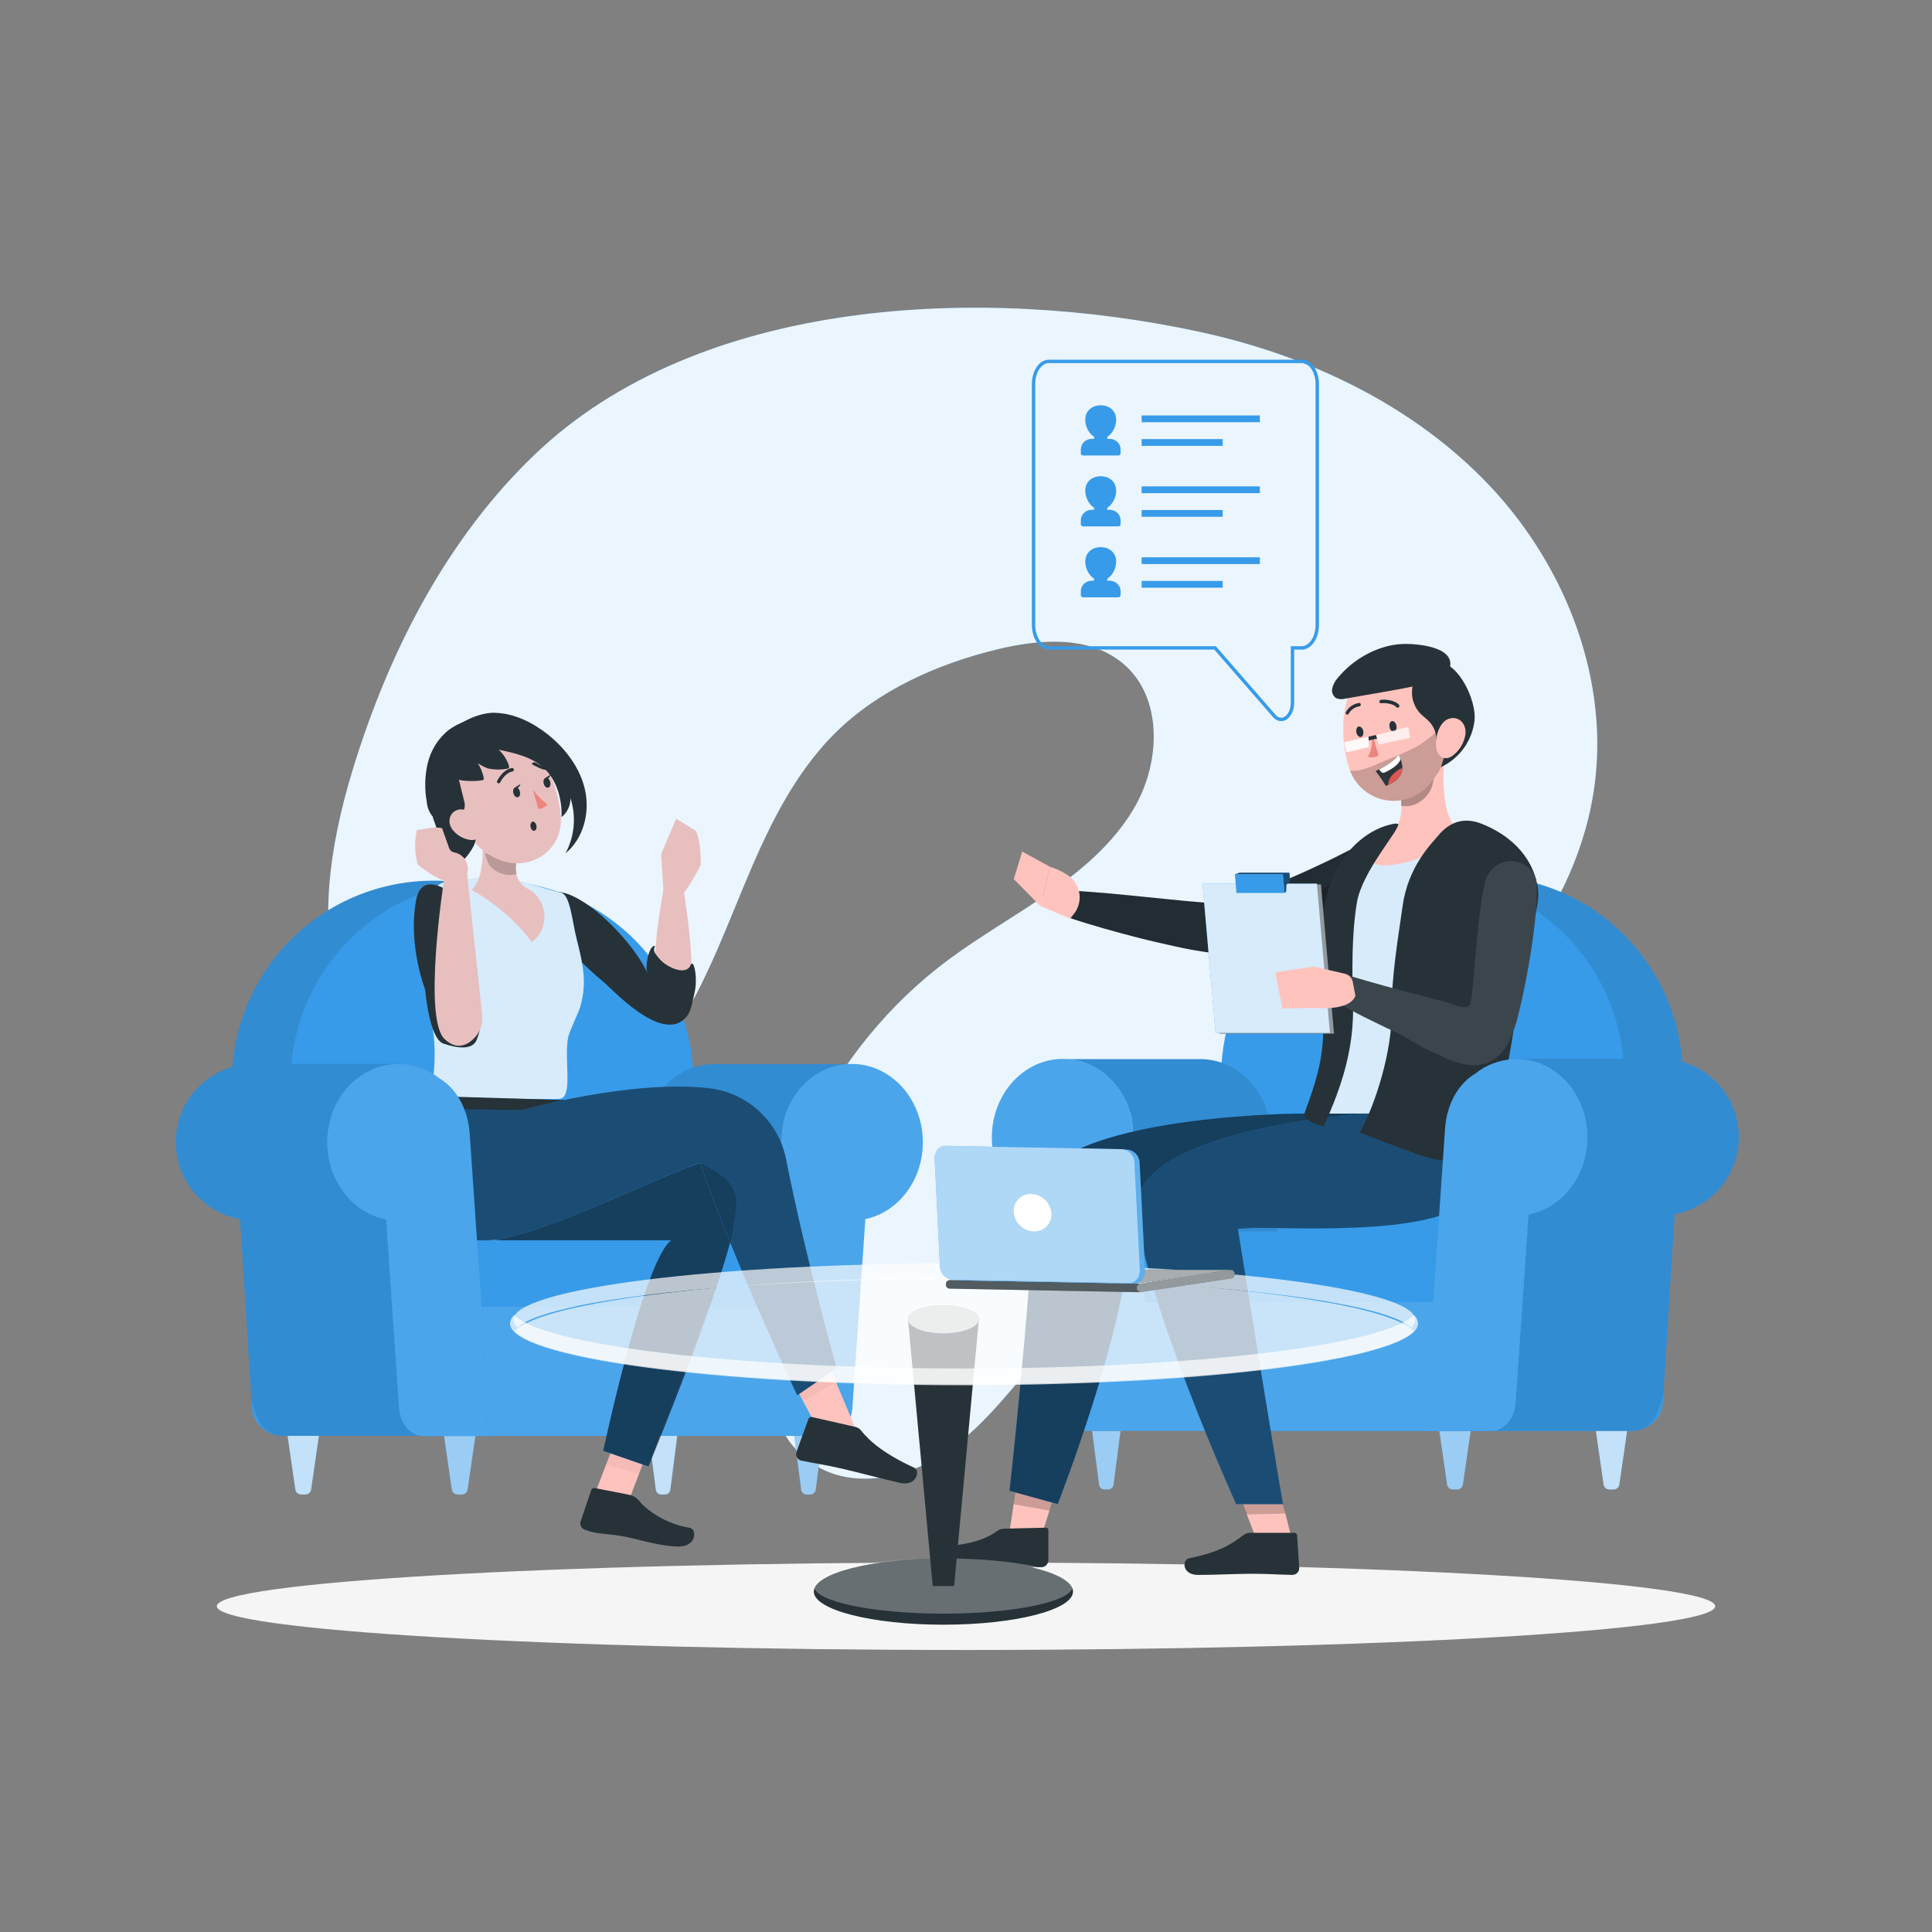 <svg width="572" height="572" viewBox="0 0 572 572" fill="none" xmlns="http://www.w3.org/2000/svg">
<rect x="0" y="0" width="572" height="572" fill="#808080" stroke="none"/>
<path d="M157.986 134.888C132.956 158.992 116.333 190.761 105.694 223.834C98.464 246.291 93.831 270.658 100.146 293.389C106.461 316.121 126.332 336.45 149.933 336.678C167.974 336.861 184.516 325.57 195.51 311.27C206.503 296.97 212.978 279.81 219.877 263.154C226.775 246.497 234.509 229.646 247.333 216.959C260.157 204.272 277.717 196.47 295.495 192.191C307.976 189.194 322.459 188.153 332.355 196.332C344.55 206.4 343.669 226.179 335.501 239.724C323.226 260.065 299.705 270.075 280.646 284.26C245.834 310.172 224.659 353.438 225.551 396.83C225.826 410.455 229.097 425.602 240.423 433.232C252.218 441.24 268.726 437.808 280.463 429.697C292.2 421.586 300.494 409.666 310.024 399.095C336.393 369.877 371.903 350.875 403.683 327.664C435.464 304.452 465.459 273.77 471.74 234.92C477.014 202.236 463.915 168.133 441.229 144.017C418.544 119.902 387.198 105.121 354.834 98.177C291.445 84.529 207.133 87.561 157.986 134.888Z" fill="#379BE9"/>
<path opacity="0.9" d="M157.986 134.888C132.956 158.992 116.333 190.761 105.694 223.834C98.464 246.291 93.831 270.658 100.146 293.389C106.461 316.121 126.332 336.45 149.933 336.678C167.974 336.861 184.516 325.57 195.51 311.27C206.503 296.97 212.978 279.81 219.877 263.154C226.775 246.497 234.509 229.646 247.333 216.959C260.157 204.272 277.717 196.47 295.495 192.191C307.976 189.194 322.459 188.153 332.355 196.332C344.55 206.4 343.669 226.179 335.501 239.724C323.226 260.065 299.705 270.075 280.646 284.26C245.834 310.172 224.659 353.438 225.551 396.83C225.826 410.455 229.097 425.602 240.423 433.232C252.218 441.24 268.726 437.808 280.463 429.697C292.2 421.586 300.494 409.666 310.024 399.095C336.393 369.877 371.903 350.875 403.683 327.664C435.464 304.452 465.459 273.77 471.74 234.92C477.014 202.236 463.915 168.133 441.229 144.017C418.544 119.902 387.198 105.121 354.834 98.177C291.445 84.529 207.133 87.561 157.986 134.888Z" fill="white"/>
<path d="M286 488.5C408.502 488.5 507.81 482.702 507.81 475.55C507.81 468.398 408.502 462.6 286 462.6C163.498 462.6 64.19 468.398 64.19 475.55C64.19 482.702 163.498 488.5 286 488.5Z" fill="#F5F5F5"/>
<path d="M492.32 415.17L498.132 322.666C498.643 314.53 497.482 306.377 494.72 298.707C491.958 291.038 487.654 284.016 482.074 278.074C476.493 272.132 469.754 267.397 462.273 264.16C454.792 260.923 446.727 259.253 438.575 259.254C423.333 259.256 408.67 265.091 397.593 275.561C386.516 286.032 379.866 300.344 379.007 315.562L372.944 423.601H483.34C485.628 423.6 487.83 422.728 489.498 421.161C491.166 419.595 492.175 417.453 492.32 415.17Z" fill="#379BE9"/>
<path opacity="0.1" d="M492.526 411.841L498.132 322.689C498.643 314.554 497.482 306.4 494.72 298.731C491.958 291.061 487.654 284.039 482.074 278.098C476.493 272.156 469.754 267.42 462.273 264.184C454.792 260.947 446.727 259.277 438.575 259.277C423.333 259.279 408.67 265.114 397.593 275.585C386.516 286.055 379.866 300.367 379.007 315.585L372.944 423.602H480.011C483.199 423.591 486.264 422.371 488.587 420.188C490.91 418.005 492.318 415.022 492.526 411.841Z" fill="black"/>
<path d="M474.405 423.601L480.743 322.666C481.253 314.531 480.09 306.378 477.328 298.709C474.565 291.04 470.261 284.019 464.681 278.078C459.101 272.136 452.363 267.401 444.882 264.163C437.402 260.926 429.338 259.255 421.187 259.254C405.944 259.253 391.279 265.087 380.201 275.558C369.124 286.029 362.475 300.343 361.618 315.562L355.521 423.601H474.405Z" fill="#379BE9"/>
<path d="M476.304 440.979H477.826C478.236 440.957 478.625 440.789 478.923 440.506C479.22 440.223 479.407 439.843 479.45 439.435L481.738 423.613H472.472L474.76 439.435C474.802 439.83 474.978 440.199 475.259 440.48C475.54 440.761 475.909 440.937 476.304 440.979Z" fill="#379BE9"/>
<path opacity="0.7" d="M476.304 440.979H477.826C478.236 440.957 478.625 440.789 478.923 440.506C479.22 440.223 479.407 439.843 479.45 439.435L481.738 423.613H472.472L474.76 439.435C474.802 439.83 474.978 440.199 475.259 440.48C475.54 440.761 475.909 440.937 476.304 440.979Z" fill="white"/>
<path d="M326.841 440.979H328.214C328.603 440.939 328.965 440.762 329.236 440.479C329.506 440.196 329.667 439.826 329.689 439.435L331.76 423.613H323.34L325.388 439.435C325.41 439.822 325.567 440.189 325.833 440.472C326.099 440.754 326.456 440.934 326.841 440.979Z" fill="#379BE9"/>
<path opacity="0.5" d="M326.841 440.979H328.214C328.603 440.939 328.965 440.762 329.236 440.479C329.506 440.196 329.667 439.826 329.689 439.435L331.76 423.613H323.34L325.388 439.435C325.41 439.822 325.567 440.189 325.833 440.472C326.099 440.754 326.456 440.934 326.841 440.979Z" fill="white"/>
<path d="M369.867 440.979H371.251C371.64 440.939 372.003 440.762 372.273 440.479C372.543 440.196 372.704 439.826 372.727 439.435L374.763 423.613H366.354L368.368 439.435C368.391 439.829 368.555 440.202 368.83 440.485C369.105 440.769 369.473 440.944 369.867 440.979Z" fill="#379BE9"/>
<path opacity="0.7" d="M369.867 440.979H371.251C371.64 440.939 372.003 440.762 372.273 440.479C372.543 440.196 372.704 439.826 372.727 439.435L374.763 423.613H366.354L368.368 439.435C368.391 439.829 368.555 440.202 368.83 440.485C369.105 440.769 369.473 440.944 369.867 440.979Z" fill="white"/>
<path d="M429.972 440.979H431.494C431.905 440.955 432.294 440.787 432.593 440.505C432.892 440.222 433.082 439.843 433.13 439.435L435.418 423.613H426.14L428.428 439.435C428.468 439.831 428.644 440.201 428.925 440.482C429.207 440.763 429.576 440.939 429.972 440.979Z" fill="#379BE9"/>
<path opacity="0.5" d="M429.972 440.979H431.494C431.905 440.955 432.294 440.787 432.593 440.505C432.892 440.222 433.082 439.843 433.13 439.435L435.418 423.613H426.14L428.428 439.435C428.468 439.831 428.644 440.201 428.925 440.482C429.207 440.763 429.576 440.939 429.972 440.979Z" fill="white"/>
<path d="M379.602 385.528H338.921L336.233 346.312L335.65 337.892L335.387 334.014C335.313 332.996 335.179 331.984 334.986 330.982C334.986 330.765 334.895 330.524 334.849 330.307C334.824 330.143 334.782 329.982 334.723 329.827C333.627 325.829 331.491 322.194 328.534 319.29C325.122 315.919 320.61 313.889 315.824 313.57H354.091C354.503 313.57 354.926 313.57 355.349 313.57C360.537 313.593 365.51 315.646 369.203 319.29C372.164 322.193 374.303 325.829 375.404 329.827C375.463 329.982 375.505 330.143 375.529 330.307C375.798 331.528 375.978 332.767 376.067 334.014L376.33 337.892L379.602 385.528Z" fill="#379BE9"/>
<path opacity="0.1" d="M379.602 385.528H338.921L336.233 346.312L335.65 337.892L335.387 334.014C335.313 332.996 335.179 331.984 334.986 330.982C334.986 330.765 334.895 330.524 334.849 330.307C334.824 330.143 334.782 329.982 334.723 329.827C333.627 325.829 331.491 322.194 328.534 319.29C325.122 315.919 320.61 313.889 315.824 313.57H354.091C354.503 313.57 354.926 313.57 355.349 313.57C360.537 313.593 365.51 315.646 369.203 319.29C372.164 322.193 374.303 325.829 375.404 329.827C375.463 329.982 375.505 330.143 375.529 330.307C375.798 331.528 375.978 332.767 376.067 334.014L376.33 337.892L379.602 385.528Z" fill="black"/>
<g opacity="0.1">
<path opacity="0.1" d="M411.84 364.594H428.176C432.157 364.594 435.372 367.111 435.372 370.211V379.866C435.372 382.978 432.157 385.483 428.176 385.483H411.84V364.594Z" fill="black"/>
</g>
<path d="M345.133 385.482H417.091C420.515 385.482 423.292 382.706 423.292 379.282V370.782C423.292 367.358 420.515 364.582 417.091 364.582H345.133C341.709 364.582 338.933 367.358 338.933 370.782V379.282C338.933 382.706 341.709 385.482 345.133 385.482Z" fill="#379BE9"/>
<path d="M514.8 336.646C514.81 342.116 512.885 347.413 509.365 351.6C505.846 355.787 500.959 358.595 495.569 359.526L491.394 415.273C491.028 420.009 487.584 423.636 483.466 423.636H438.598C442.717 423.636 446.149 420.009 446.515 415.273L448.803 385.529L450.736 359.492C454.262 358.886 457.599 357.469 460.484 355.353C463.369 353.236 465.722 350.478 467.358 347.297C467.583 346.892 467.786 346.476 467.965 346.05C469.287 343.091 469.965 339.886 469.955 336.646C469.953 335.059 469.792 333.476 469.475 331.921C469.349 331.304 469.189 330.686 469.017 330.08C468.202 327.355 466.9 324.8 465.173 322.541C463.008 319.721 460.225 317.436 457.037 315.861C453.85 314.286 450.344 313.464 446.789 313.457H491.657C495.253 313.444 498.801 314.283 502.01 315.905C505.147 317.467 507.886 319.725 510.018 322.506C513.132 326.561 514.813 331.534 514.8 336.646Z" fill="#379BE9"/>
<path opacity="0.1" d="M514.8 336.646C514.81 342.116 512.885 347.413 509.365 351.6C505.846 355.787 500.959 358.595 495.569 359.526L491.394 415.273C491.028 420.009 487.584 423.636 483.466 423.636H438.598C442.717 423.636 446.149 420.009 446.515 415.273L448.803 385.529L450.736 359.492C454.262 358.886 457.599 357.469 460.484 355.353C463.369 353.236 465.722 350.478 467.358 347.297C467.583 346.892 467.786 346.476 467.965 346.05C469.287 343.091 469.965 339.886 469.955 336.646C469.953 335.059 469.792 333.476 469.475 331.921C469.349 331.304 469.189 330.686 469.017 330.08C468.202 327.355 466.9 324.8 465.173 322.541C463.008 319.721 460.225 317.436 457.037 315.861C453.85 314.286 450.344 313.464 446.789 313.457H491.657C495.253 313.444 498.801 314.283 502.01 315.905C505.147 317.467 507.886 319.725 510.018 322.506C513.132 326.561 514.813 331.534 514.8 336.646Z" fill="black"/>
<path d="M469.967 336.656C469.967 348.096 462.428 357.626 452.532 359.536L448.711 415.272C448.379 420.008 445.279 423.646 441.527 423.646H321.704C317.975 423.646 314.84 420.008 314.52 415.272L310.688 359.434C300.986 357.397 293.653 347.994 293.653 336.691C293.63 331.945 294.977 327.294 297.532 323.295C299.464 320.245 302.126 317.725 305.276 315.962C308.144 314.349 311.379 313.502 314.669 313.502C319.858 313.533 324.832 315.584 328.534 319.222C331.491 322.122 333.626 325.753 334.723 329.747C334.782 329.91 334.824 330.078 334.849 330.25C335.119 331.467 335.299 332.702 335.386 333.945L335.661 337.823L338.921 385.528H424.31L427.845 334.048C428.348 326.772 431.894 320.709 436.813 317.838C439.922 315.35 443.72 313.877 447.693 313.616C448.111 313.574 448.531 313.555 448.951 313.559C452.146 313.541 455.293 314.328 458.103 315.847C458.191 315.886 458.275 315.932 458.355 315.984C461.256 317.595 463.746 319.854 465.631 322.585C468.47 326.727 469.983 331.635 469.967 336.656Z" fill="#379BE9"/>
<path opacity="0.1" d="M422.33 423.613H321.658C317.929 423.613 314.794 419.975 314.474 415.239L310.642 359.4C300.941 357.364 293.608 347.96 293.608 336.658C293.585 331.912 294.931 327.261 297.486 323.261C299.418 320.212 302.08 317.692 305.231 315.928C308.098 314.316 311.333 313.469 314.623 313.469C319.813 313.499 324.786 315.551 328.488 319.189C331.445 322.088 333.581 325.72 334.677 329.714C334.737 329.876 334.779 330.045 334.803 330.217C335.074 331.434 335.253 332.669 335.341 333.912L335.615 337.79L338.921 385.529H424.31L422.33 423.613Z" fill="white"/>
<path d="M409.277 265.088C407.287 266.232 405.468 267.181 403.557 268.154C401.647 269.126 399.771 270.019 397.837 270.911C393.994 272.661 390.104 274.343 386.1 275.796C382.064 277.297 377.956 278.595 373.791 279.685C369.458 280.85 365.033 281.642 360.566 282.053L359.616 282.145H359.17C355.132 281.676 351.551 281.001 347.959 280.2C344.367 279.399 340.809 278.61 337.285 277.706C333.762 276.803 330.261 275.876 326.761 274.869C323.26 273.862 319.794 272.821 316.327 271.643L317.918 263.704C325.113 264.161 332.298 264.848 339.413 265.591L350.041 266.655C353.542 266.998 357.122 267.296 360.257 267.41H358.873C362.463 266.771 366.003 265.876 369.466 264.733C373.047 263.589 376.628 262.285 380.208 260.752C383.789 259.219 387.335 257.641 390.859 255.959C392.667 255.135 394.417 254.266 396.133 253.408C397.849 252.55 399.679 251.635 401.247 250.822L409.277 265.088Z" fill="#263238"/>
<path opacity="0.1" d="M409.277 265.088C407.287 266.232 405.468 267.181 403.557 268.154C401.647 269.126 399.771 270.019 397.837 270.911C393.994 272.661 390.104 274.343 386.1 275.796C382.064 277.297 377.956 278.595 373.791 279.685C369.458 280.85 365.033 281.642 360.566 282.053L359.616 282.145H359.17C355.132 281.676 351.551 281.001 347.959 280.2C344.367 279.399 340.809 278.61 337.285 277.706C333.762 276.803 330.261 275.876 326.761 274.869C323.26 273.862 319.794 272.821 316.327 271.643L317.918 263.704C325.113 264.161 332.298 264.848 339.413 265.591L350.041 266.655C353.542 266.998 357.122 267.296 360.257 267.41H358.873C362.463 266.771 366.003 265.876 369.466 264.733C373.047 263.589 376.628 262.285 380.208 260.752C383.789 259.219 387.335 257.641 390.859 255.959C392.667 255.135 394.417 254.266 396.133 253.408C397.849 252.55 399.679 251.635 401.247 250.822L409.277 265.088Z" fill="black"/>
<path d="M316.465 259.346C314.773 258.159 312.905 257.248 310.928 256.646L307.965 268.212L316.842 271.942L317.849 270.706C318.532 269.881 319.039 268.925 319.34 267.898C319.641 266.87 319.729 265.792 319.6 264.729C319.47 263.666 319.126 262.64 318.587 261.715C318.048 260.789 317.326 259.983 316.465 259.346Z" fill="#FFC3BD"/>
<path d="M307.965 268.212L310.928 256.646L302.645 252.127L300.151 260.272L307.965 268.212Z" fill="#FFC3BD"/>
<path opacity="0.2" d="M381.421 276.848H381.741H381.879C386.249 276.379 399.096 274.217 408.385 265.054C407.001 262.377 405.102 260.306 402.779 259.837C396.373 258.624 388.525 263.212 381.421 276.848Z" fill="black"/>
<path d="M388.96 336.645C399.919 307.05 392.712 279.834 394.085 264.767C394.422 261.053 395.96 257.55 398.466 254.789C400.972 252.027 404.309 250.156 407.973 249.461C415.455 248.019 424.71 246.395 433.53 245.205C435.995 244.865 438.504 245.062 440.886 245.782C443.267 246.503 445.464 247.73 447.327 249.38C449.19 251.029 450.673 253.062 451.676 255.339C452.68 257.616 453.178 260.083 453.138 262.571C452.372 307.187 438.072 336.645 438.072 336.645L414.963 336.542L388.96 336.645Z" fill="#379BE9"/>
<path opacity="0.8" d="M388.96 336.645C399.919 307.05 392.712 279.834 394.085 264.767C394.422 261.053 395.96 257.55 398.466 254.789C400.972 252.027 404.309 250.156 407.973 249.461C415.455 248.019 424.71 246.395 433.53 245.205C435.995 244.865 438.504 245.062 440.886 245.782C443.267 246.503 445.464 247.73 447.327 249.38C449.19 251.029 450.673 253.062 451.676 255.339C452.68 257.616 453.178 260.083 453.138 262.571C452.372 307.187 438.072 336.645 438.072 336.645L414.963 336.542L388.96 336.645Z" fill="white"/>
<path d="M301.284 437.627L298.355 456.88H307.656L313.765 437.627H301.284Z" fill="#FFC3BD"/>
<path d="M297.165 452.591L309.601 452.294C309.698 452.282 309.796 452.292 309.89 452.321C309.983 452.35 310.069 452.399 310.143 452.464C310.216 452.528 310.275 452.608 310.315 452.697C310.356 452.786 310.378 452.882 310.379 452.98V462.132C310.323 462.639 310.084 463.108 309.707 463.451C309.33 463.795 308.841 463.989 308.331 463.997C304.007 463.997 301.947 463.837 296.479 463.997C290.657 463.978 284.842 463.596 279.067 462.853C274.64 462.098 275.841 457.945 277.843 457.876C286.881 457.545 291.937 455.657 295.186 453.3C295.752 452.857 296.447 452.608 297.165 452.591Z" fill="#263238"/>
<path opacity="0.2" d="M300.105 445.349L301.284 437.627H313.765L310.768 447.259L300.105 445.349Z" fill="black"/>
<path d="M383.24 329.714C383.24 329.714 307.564 330.469 306.386 354.436C304.716 388.893 298.893 441.38 298.893 441.38L313.159 445.304C313.159 445.304 333.522 393.217 334.311 366.299C355.601 362.066 410.318 366.299 416.748 352.319C419.89 345.204 420.738 337.287 419.173 329.668L383.24 329.714Z" fill="#379BE9"/>
<path opacity="0.6" d="M383.24 329.714C383.24 329.714 307.564 330.469 306.386 354.436C304.716 388.893 298.893 441.38 298.893 441.38L313.159 445.304C313.159 445.304 333.522 393.217 334.311 366.299C355.601 362.066 410.318 366.299 416.748 352.319C419.89 345.204 420.738 337.287 419.173 329.668L383.24 329.714Z" fill="black"/>
<path d="M367.865 445.075L372.91 458.14H383.114L379.602 444.4L367.865 445.075Z" fill="#FFC3BD"/>
<path opacity="0.2" d="M380.552 448.107L378.572 438.051L365.68 439.652L368.986 448.393L380.552 448.107Z" fill="black"/>
<path d="M370.141 453.815H383.171C383.382 453.799 383.59 453.867 383.751 454.004C383.912 454.141 384.012 454.336 384.029 454.547L384.659 464.305C384.647 464.833 384.428 465.335 384.049 465.703C383.67 466.072 383.162 466.276 382.634 466.273C378.058 466.193 375.93 465.941 370.198 465.941C366.686 465.941 359.571 466.284 354.709 466.284C349.847 466.284 349.984 461.708 352.032 461.354C361.298 459.5 364.879 456.949 368.139 454.49C368.719 454.06 369.42 453.824 370.141 453.815Z" fill="#263238"/>
<path d="M403.592 329.715C403.592 329.715 334.952 334.371 336.645 358.315C338.487 384.535 365.977 445.339 365.977 445.339H379.808C379.808 445.339 370.656 390.175 366.446 363.451C385.803 363.451 430.659 366.368 437.111 352.354C440.24 345.235 441.08 337.32 439.513 329.703L403.592 329.715Z" fill="#379BE9"/>
<path opacity="0.5" d="M403.592 329.715C403.592 329.715 334.952 334.371 336.645 358.315C338.487 384.535 365.977 445.339 365.977 445.339H379.808C379.808 445.339 370.656 390.175 366.446 363.451C385.803 363.451 430.659 366.368 437.111 352.354C440.24 345.235 441.08 337.32 439.513 329.703L403.592 329.715Z" fill="black"/>
<path d="M413.991 232.713C415.569 238.822 416.061 246.441 407.527 249.587C405.159 253.362 404.004 257.343 413.121 255.924C420.379 254.986 426.984 251.251 431.528 245.514C426.071 240.732 427.067 226.066 428.451 217.795L413.991 232.713Z" fill="#FFC3BD"/>
<path d="M412.984 243.832C405.148 245.171 398.707 251.234 395.252 258.384C391.797 265.534 390.962 273.679 391.031 281.63C391.099 289.581 392.003 297.497 391.786 305.436C391.546 314.588 389.338 321.075 386.18 329.701C386.18 331.748 389.28 332.904 391.9 333.442C397.368 321.51 400.961 310.093 400.583 296.982C400.297 287.464 400.171 276.619 401.727 267.238C403.283 257.857 414.506 245.605 413.968 243.912L412.984 243.832Z" fill="#263238"/>
<path opacity="0.3" d="M420.649 237.197C419.827 237.807 418.891 238.245 417.897 238.485C416.902 238.725 415.869 238.761 414.86 238.593C414.879 237.107 414.772 235.622 414.54 234.154L424.012 226.375C424.219 227.386 424.353 228.411 424.413 229.441C424.515 230.95 424.221 232.459 423.561 233.819C422.901 235.18 421.897 236.344 420.649 237.197Z" fill="black"/>
<path d="M406.486 196.586C396.476 202.249 396.373 218.254 399.462 227.474C400.241 229.894 401.67 232.053 403.594 233.715C405.517 235.377 407.86 236.478 410.367 236.898C412.873 237.319 415.448 237.042 417.808 236.098C420.168 235.154 422.223 233.58 423.749 231.547C428.645 225.358 427.936 219.112 427.696 208.358C427.456 197.605 416.508 190.935 406.486 196.586Z" fill="#FFC3BD"/>
<path opacity="0.2" d="M409.712 225.369C406.486 226.754 402.951 228.55 399.691 228.161C400.568 230.479 402.051 232.52 403.986 234.07C405.92 235.62 408.235 236.622 410.689 236.973C413.143 237.324 415.646 237.009 417.937 236.063C420.228 235.117 422.223 233.573 423.715 231.593C427.753 226.513 429 223.081 427.856 213.838C421.587 221.182 416.61 222.395 409.712 225.369Z" fill="black"/>
<path d="M419.39 200.201C418.351 201.89 417.889 203.871 418.072 205.845C418.256 207.819 419.076 209.681 420.409 211.149C421.312 212.099 422.422 212.831 423.291 213.803C424.647 215.329 425.354 217.324 425.259 219.363C425.463 218.051 426.116 216.851 427.108 215.968C428.099 215.085 429.367 214.575 430.693 214.524C429.336 218.726 427.978 222.921 426.621 227.108C429.308 225.854 431.63 223.936 433.368 221.533C435.106 219.131 436.201 216.324 436.55 213.38C437.42 205.257 427.398 187.857 419.39 200.201Z" fill="#263238"/>
<path d="M396.03 200.761C395.264 201.612 394.718 202.637 394.44 203.747C394.306 204.297 394.344 204.875 394.548 205.402C394.753 205.93 395.114 206.383 395.584 206.699C396.45 207.048 397.409 207.096 398.307 206.836L407.459 205.246C412.698 204.331 417.938 203.427 423.108 202.18C425.396 201.631 428.039 200.75 428.954 198.553C431.917 191.403 419.265 190.477 415.032 190.671C407.825 191.049 400.537 195.19 396.03 200.761Z" fill="#263238"/>
<path d="M429.32 212.694C426.323 213.369 425.042 217.682 425.122 220.45C425.122 223.596 427.41 225.644 430.064 223.745C432.035 222.28 433.376 220.121 433.816 217.704C434.354 214.742 432.329 212.019 429.32 212.694Z" fill="#FFC3BD"/>
<path d="M408.145 223.619C407.691 223.922 407.175 224.121 406.636 224.202C406.096 224.283 405.545 224.244 405.022 224.088C406.166 221.503 406.028 222.086 406.383 217.693L408.145 223.619Z" fill="#ED847E"/>
<path d="M413.419 209.353C412.561 208.392 410.216 208.026 408.946 208.209C408.817 208.226 408.687 208.192 408.583 208.116C408.478 208.039 408.408 207.925 408.385 207.797C408.368 207.66 408.403 207.521 408.484 207.409C408.564 207.297 408.684 207.219 408.82 207.191C410.421 206.951 413.087 207.431 414.174 208.632C414.268 208.729 414.321 208.858 414.321 208.993C414.321 209.127 414.268 209.257 414.174 209.353C414.11 209.419 414.032 209.47 413.945 209.502C413.852 209.53 413.753 209.532 413.66 209.505C413.567 209.479 413.483 209.426 413.419 209.353Z" fill="#263238"/>
<path d="M398.615 211.492C398.508 211.418 398.433 211.305 398.408 211.177C398.382 211.049 398.407 210.916 398.478 210.806C398.879 210.084 399.442 209.465 400.123 208.999C400.804 208.532 401.584 208.23 402.402 208.117C402.465 208.116 402.527 208.127 402.585 208.15C402.643 208.173 402.696 208.207 402.741 208.251C402.786 208.294 402.821 208.347 402.846 208.404C402.87 208.462 402.882 208.524 402.882 208.586C402.889 208.725 402.841 208.861 402.749 208.966C402.658 209.07 402.529 209.135 402.391 209.147C401.746 209.25 401.132 209.498 400.597 209.873C400.062 210.247 399.619 210.738 399.302 211.309C399.26 211.384 399.201 211.447 399.129 211.493C399.057 211.539 398.975 211.566 398.89 211.572C398.792 211.58 398.694 211.552 398.615 211.492Z" fill="#263238"/>
<path d="M407.264 228.275C408.364 229.675 409.377 231.143 410.296 232.668L411.005 232.37C414.231 230.975 415.146 229.03 415.192 227.303C415.153 225.928 414.729 224.592 413.968 223.447C412.824 225.426 409.93 227.005 408.351 227.772C407.676 228.103 407.264 228.275 407.264 228.275Z" fill="#2E353A"/>
<path d="M408.328 227.772L408.797 228.412C408.926 228.584 409.108 228.708 409.316 228.764C409.523 228.82 409.743 228.805 409.941 228.721C412.32 227.577 413.899 226.433 414.517 225.14C414.573 225.018 414.603 224.886 414.603 224.751C414.603 224.617 414.573 224.484 414.517 224.362C414.364 224.045 414.188 223.739 413.991 223.447C412.79 225.426 409.907 227.005 408.328 227.772Z" fill="white"/>
<path d="M410.982 232.371C414.208 230.975 415.123 229.03 415.169 227.303C413.944 227.868 412.855 228.691 411.977 229.717C411.373 230.474 411.025 231.403 410.982 232.371Z" fill="#DE5753"/>
<path d="M402.288 215.072C401.727 215.175 401.418 215.976 401.578 216.834C401.738 217.692 402.345 218.31 402.905 218.195C403.466 218.081 403.775 217.303 403.615 216.445C403.454 215.587 402.848 215.072 402.288 215.072Z" fill="#263238"/>
<path d="M412.103 213.494C411.543 213.597 411.234 214.386 411.394 215.256C411.554 216.125 412.16 216.731 412.721 216.617C413.281 216.503 413.59 215.713 413.43 214.855C413.27 213.997 412.664 213.391 412.103 213.494Z" fill="#263238"/>
<path opacity="0.9" d="M397.963 219.718L405.182 218.094L405.308 221.16L398.592 222.761L397.963 219.718Z" fill="white"/>
<g opacity="0.8">
<path opacity="0.9" d="M407.378 217.613L408.236 220.427L417.503 218.436L416.954 215.188L407.378 217.613Z" fill="white"/>
</g>
<path d="M405.228 219.226L405.182 218.094L407.378 217.613L407.699 218.677L405.228 219.226Z" fill="#263238"/>
<path d="M402.596 335.331C402.596 335.331 415.627 340.376 418.612 341.36C422.045 342.703 425.657 343.532 429.332 343.819C431.195 343.944 433.063 343.672 434.813 343.019C436.563 342.366 438.153 341.348 439.479 340.033C442.591 336.715 443.563 331.681 444.375 326.957C446.755 313.084 449.142 299.211 451.537 285.338C452.681 278.474 455.689 268.178 455.438 264.3C454.969 257.093 450.381 248.581 438.701 243.902C434.125 242.083 429.675 242.758 425.854 247.334C423.566 250.057 416.908 256.624 415.272 268.189C413.968 277.456 411.931 289.456 412.057 298.872C412.206 311.25 407.264 326.854 402.596 335.331Z" fill="#263238"/>
<path d="M454.797 260.489C456.124 272.547 449.455 302.943 448.173 304.774C442.705 322.403 427.684 312.896 425.511 312.084C421.724 310.688 417.869 307.954 414.265 306.135C407.275 302.703 400.652 299.866 394.154 295.553L397.815 288.323C404.942 290.748 425.11 295.965 428.439 296.777C429.881 297.155 435.498 300.095 435.441 296.216C436.23 294.924 437.328 269.744 439.742 260.844C440.017 259.845 440.497 258.914 441.149 258.11L441.367 257.835C442.248 256.731 443.415 255.89 444.742 255.404C446.068 254.918 447.503 254.806 448.889 255.08C450.275 255.354 451.559 256.003 452.601 256.957C453.643 257.911 454.402 259.133 454.797 260.489Z" fill="#263238"/>
<path opacity="0.1" d="M454.797 260.489C456.124 272.547 449.455 302.943 448.173 304.774C442.705 322.403 427.684 312.896 425.511 312.084C421.724 310.688 417.869 307.954 414.265 306.135C407.275 302.703 400.652 299.866 394.154 295.553L397.815 288.323C404.942 290.748 425.11 295.965 428.439 296.777C429.881 297.155 435.498 300.095 435.441 296.216C436.23 294.924 437.328 269.744 439.742 260.844C440.017 259.845 440.497 258.914 441.149 258.11L441.367 257.835C442.248 256.731 443.415 255.89 444.742 255.404C446.068 254.918 447.503 254.806 448.889 255.08C450.275 255.354 451.559 256.003 452.601 256.957C453.643 257.911 454.402 259.133 454.797 260.489Z" fill="white"/>
<path d="M394.955 306.021H361.092L357.225 261.84H391.088L394.955 306.021Z" fill="#263238"/>
<path opacity="0.5" d="M394.955 306.021H361.092L357.225 261.84H391.088L394.955 306.021Z" fill="white"/>
<path d="M393.753 305.802H359.891L356.024 261.621H389.887L393.753 305.802Z" fill="#379BE9"/>
<path opacity="0.8" d="M393.753 305.802H359.891L356.024 261.621H389.887L393.753 305.802Z" fill="white"/>
<path d="M380.323 264.379H366.08L365.599 258.854H379.831L380.323 264.379Z" fill="#379BE9"/>
<path d="M365.599 258.854L366.995 258.373H381.741L381.947 260.718L380.849 261.988L380.78 263.91L380.323 264.379L379.831 258.854H365.599Z" fill="#379BE9"/>
<path opacity="0.5" d="M365.599 258.854L366.995 258.373H381.741L381.947 260.718L380.849 261.988L380.78 263.91L380.323 264.379L379.831 258.854H365.599Z" fill="black"/>
<path d="M400.514 290.715L401.281 294.845C399.45 299.615 388.96 298.357 388.96 298.357V286.15L398.215 288.301C398.789 288.441 399.311 288.743 399.718 289.171C400.126 289.599 400.402 290.135 400.514 290.715Z" fill="#FFC3BD"/>
<path d="M388.937 286.15L388.983 298.38L379.694 298.609L377.566 287.855L388.937 286.15Z" fill="#FFC3BD"/>
<path d="M424.31 385.528L427.845 334.048C428.348 326.772 431.894 320.709 436.814 317.838C439.922 315.35 443.72 313.877 447.693 313.616C448.111 313.574 448.531 313.555 448.951 313.559C452.146 313.541 455.293 314.328 458.103 315.847C458.191 315.886 458.275 315.932 458.355 315.984C461.256 317.595 463.746 319.854 465.631 322.585C468.483 326.739 470 331.664 469.978 336.702C469.978 348.142 462.439 357.672 452.544 359.582L448.711 415.272C448.379 420.008 445.279 423.646 441.527 423.646H422.331L424.31 385.528Z" fill="#379BE9"/>
<path opacity="0.1" d="M424.31 385.528L427.845 334.048C428.348 326.772 431.894 320.709 436.814 317.838C439.922 315.35 443.72 313.877 447.693 313.616C448.111 313.574 448.531 313.555 448.951 313.559C452.146 313.541 455.293 314.328 458.103 315.847C458.191 315.886 458.275 315.932 458.355 315.984C461.256 317.595 463.746 319.854 465.631 322.585C468.483 326.739 470 331.664 469.978 336.702C469.978 348.142 462.439 357.672 452.544 359.582L448.711 415.272C448.379 420.008 445.279 423.646 441.527 423.646H422.331L424.31 385.528Z" fill="white"/>
<path d="M306 113.702V185C306 186.809 306.484 188.544 307.345 189.823C308.206 191.102 309.373 191.821 310.591 191.821H359.735L377.295 211.994C377.793 212.553 378.387 212.894 379.008 212.979C379.63 213.064 380.255 212.889 380.814 212.474C381.372 212.059 381.841 211.421 382.169 210.631C382.496 209.841 382.668 208.931 382.666 208.004V191.821H385.409C386.627 191.821 387.794 191.102 388.655 189.823C389.516 188.544 390 186.809 390 185V113.685C389.997 112.797 389.876 111.919 389.643 111.101C389.41 110.283 389.07 109.542 388.643 108.92C388.216 108.299 387.711 107.809 387.156 107.479C386.6 107.15 386.007 106.987 385.409 107.001H310.51C309.314 107.001 308.167 107.707 307.321 108.964C306.475 110.22 306 111.925 306 113.702V113.702Z" stroke="#379BE9" strokeWidth="3" stroke-miterlimit="10"/>
<path d="M322.119 127.342C322.587 128.187 323.218 128.876 323.923 129.32V129.926H323.269C321.467 129.926 320 131.306 320 133.002V134.232C320 134.572 320.293 134.848 320.654 134.848H331.115C331.476 134.848 331.769 134.572 331.769 134.232V133.002C331.769 131.306 330.303 129.926 328.5 129.926H327.846V129.32C328.551 128.876 329.182 128.187 329.65 127.342C330.173 126.397 330.462 125.319 330.462 124.307C330.462 121.639 328.47 120 325.885 120C323.304 120 321.308 121.634 321.308 124.307C321.308 125.319 321.596 126.397 322.119 127.342Z" fill="#379BE9"/>
<rect x="338" y="123" width="35" height="2" fill="#379BE9"/>
<rect x="338" y="130" width="24" height="2" fill="#379BE9"/>
<path d="M322.119 148.342C322.587 149.187 323.218 149.876 323.923 150.32V150.926H323.269C321.467 150.926 320 152.306 320 154.002V155.232C320 155.572 320.293 155.848 320.654 155.848H331.115C331.476 155.848 331.769 155.572 331.769 155.232V154.002C331.769 152.306 330.303 150.926 328.5 150.926H327.846V150.32C328.551 149.876 329.182 149.187 329.65 148.342C330.173 147.397 330.462 146.319 330.462 145.307C330.462 142.639 328.47 141 325.885 141C323.304 141 321.308 142.634 321.308 145.307C321.308 146.319 321.596 147.397 322.119 148.342Z" fill="#379BE9"/>
<rect x="338" y="144" width="35" height="2" fill="#379BE9"/>
<rect x="338" y="151" width="24" height="2" fill="#379BE9"/>
<path d="M322.119 169.342C322.587 170.187 323.218 170.876 323.923 171.32V171.926H323.269C321.467 171.926 320 173.306 320 175.002V176.232C320 176.572 320.293 176.848 320.654 176.848H331.115C331.476 176.848 331.769 176.572 331.769 176.232V175.002C331.769 173.306 330.303 171.926 328.5 171.926H327.846V171.32C328.551 170.876 329.182 170.187 329.65 169.342C330.173 168.397 330.462 167.319 330.462 166.307C330.462 163.639 328.47 162 325.885 162C323.304 162 321.308 163.634 321.308 166.307C321.308 167.319 321.596 168.397 322.119 169.342Z" fill="#379BE9"/>
<rect x="338" y="165" width="35" height="2" fill="#379BE9"/>
<rect x="338" y="172" width="24" height="2" fill="#379BE9"/>
<path d="M152.243 370.096H135.53C131.457 370.096 128.162 372.67 128.162 375.816V385.7C128.162 388.88 131.457 391.42 135.53 391.42H152.243V370.096Z" fill="#379BE9"/>
<path d="M74.566 416.645L68.754 324.141C68.243 316.007 69.404 307.854 72.166 300.187C74.927 292.519 79.23 285.498 84.809 279.557C90.389 273.616 97.126 268.882 104.606 265.646C112.086 262.409 120.15 260.74 128.3 260.74C143.544 260.739 158.21 266.573 169.289 277.044C180.368 287.514 187.02 301.828 187.879 317.048L193.965 425.087H83.512C81.228 425.077 79.033 424.199 77.372 422.632C75.711 421.064 74.708 418.924 74.566 416.645Z" fill="#379BE9"/>
<path opacity="0.1" d="M74.36 413.293L68.754 324.141C68.243 316.007 69.404 307.854 72.166 300.187C74.927 292.519 79.23 285.498 84.809 279.557C90.389 273.616 97.126 268.882 104.606 265.646C112.086 262.409 120.15 260.74 128.3 260.74C143.544 260.739 158.21 266.573 169.289 277.044C180.368 287.514 187.02 301.828 187.879 317.048L193.965 425.087H86.944C83.739 425.094 80.652 423.877 78.314 421.685C75.975 419.493 74.561 416.491 74.36 413.293Z" fill="black"/>
<path d="M92.481 425.087L86.143 324.141C85.632 316.006 86.793 307.853 89.555 300.184C92.317 292.515 96.621 285.494 102.202 279.553C107.783 273.612 114.522 268.878 122.003 265.642C129.484 262.407 137.549 260.738 145.7 260.74C160.942 260.742 175.605 266.577 186.682 277.047C197.759 287.518 204.409 301.83 205.268 317.048L211.365 425.087H92.481Z" fill="#379BE9"/>
<path d="M90.582 442.465H89.06C88.649 442.439 88.259 442.268 87.96 441.984C87.662 441.7 87.472 441.319 87.424 440.909L85.136 425.088H94.414L92.126 440.909C92.087 441.307 91.911 441.678 91.63 441.961C91.349 442.245 90.979 442.423 90.582 442.465Z" fill="#379BE9"/>
<path opacity="0.7" d="M90.582 442.465H89.06C88.649 442.439 88.259 442.268 87.96 441.984C87.662 441.7 87.472 441.319 87.424 440.909L85.136 425.088H94.414L92.126 440.909C92.087 441.307 91.911 441.678 91.63 441.961C91.349 442.245 90.979 442.423 90.582 442.465Z" fill="white"/>
<path d="M240.045 442.465H238.661C238.271 442.423 237.908 442.243 237.638 441.958C237.368 441.673 237.208 441.301 237.185 440.909L235.149 425.088H243.558L241.521 440.909C241.499 441.301 241.339 441.673 241.069 441.958C240.798 442.243 240.436 442.423 240.045 442.465Z" fill="#379BE9"/>
<path opacity="0.5" d="M240.045 442.465H238.661C238.271 442.423 237.908 442.243 237.638 441.958C237.368 441.673 237.208 441.301 237.185 440.909L235.149 425.088H243.558L241.521 440.909C241.499 441.301 241.339 441.673 241.069 441.958C240.798 442.243 240.436 442.423 240.045 442.465Z" fill="white"/>
<path d="M197.02 442.465H195.624C195.234 442.423 194.871 442.243 194.601 441.958C194.331 441.673 194.17 441.301 194.148 440.909L192.1 425.088H200.52L198.484 440.909C198.46 441.299 198.301 441.668 198.033 441.952C197.766 442.236 197.407 442.418 197.02 442.465Z" fill="#379BE9"/>
<path opacity="0.7" d="M197.02 442.465H195.624C195.234 442.423 194.871 442.243 194.601 441.958C194.331 441.673 194.17 441.301 194.148 440.909L192.1 425.088H200.52L198.484 440.909C198.46 441.299 198.301 441.668 198.033 441.952C197.766 442.236 197.407 442.418 197.02 442.465Z" fill="white"/>
<path d="M136.914 442.465H135.392C134.98 442.441 134.589 442.271 134.29 441.986C133.991 441.702 133.802 441.32 133.756 440.909L131.468 425.088H140.746L138.458 440.909C138.419 441.307 138.243 441.678 137.962 441.961C137.681 442.245 137.311 442.423 136.914 442.465Z" fill="#379BE9"/>
<path opacity="0.5" d="M136.914 442.465H135.392C134.98 442.441 134.589 442.271 134.29 441.986C133.991 441.702 133.802 441.32 133.756 440.909L131.468 425.088H140.746L138.458 440.909C138.419 441.307 138.243 441.678 137.962 441.961C137.681 442.245 137.311 442.423 136.914 442.465Z" fill="white"/>
<path d="M187.284 386.959H227.965L230.653 347.777L231.225 339.357L231.5 335.479C231.57 334.461 231.7 333.449 231.889 332.447C231.889 332.23 231.992 332.001 232.037 331.784C232.062 331.616 232.104 331.451 232.163 331.292C233.26 327.298 235.395 323.666 238.352 320.767C241.761 317.398 246.269 315.367 251.051 315.047H212.784C212.361 315.047 211.949 315.047 211.526 315.047C206.335 315.073 201.359 317.125 197.66 320.767C194.703 323.666 192.568 327.298 191.471 331.292C191.412 331.451 191.37 331.616 191.345 331.784C191.077 333.001 190.897 334.236 190.808 335.479L190.545 339.357L187.284 386.959Z" fill="#379BE9"/>
<path opacity="0.1" d="M187.284 386.959H227.965L230.653 347.777L231.225 339.357L231.5 335.479C231.57 334.461 231.7 333.449 231.889 332.447C231.889 332.23 231.992 332.001 232.037 331.784C232.062 331.616 232.104 331.451 232.163 331.292C233.26 327.298 235.395 323.666 238.352 320.767C241.761 317.398 246.269 315.367 251.051 315.047H212.784C212.361 315.047 211.949 315.047 211.526 315.047C206.335 315.073 201.359 317.125 197.66 320.767C194.703 323.666 192.568 327.298 191.471 331.292C191.412 331.451 191.37 331.616 191.345 331.784C191.077 333.001 190.897 334.236 190.808 335.479L190.545 339.357L187.284 386.959Z" fill="black"/>
<g opacity="0.1">
<path opacity="0.1" d="M155.046 366.08H138.699C134.729 366.08 131.514 368.597 131.514 371.697V381.364C131.514 384.464 134.729 386.981 138.699 386.981H155.046V366.08Z" fill="black"/>
</g>
<path d="M221.753 366.068H149.795C146.371 366.068 143.595 368.844 143.595 372.269V380.769C143.595 384.193 146.371 386.969 149.795 386.969H221.753C225.177 386.969 227.953 384.193 227.953 380.769V372.269C227.953 368.844 225.177 366.068 221.753 366.068Z" fill="#379BE9"/>
<path d="M52.052 338.133C52.042 343.603 53.967 348.899 57.487 353.087C61.006 357.274 65.893 360.081 71.283 361.013L75.504 416.714C75.87 421.45 79.302 425.088 83.421 425.088H128.3C124.181 425.088 120.749 421.45 120.383 416.714L118.095 386.97L116.127 360.99C112.606 360.374 109.276 358.951 106.396 356.834C103.516 354.716 101.166 351.961 99.528 348.783C99.311 348.372 99.116 347.948 98.933 347.525C97.606 344.572 96.923 341.37 96.931 338.133C96.931 336.541 97.096 334.954 97.423 333.397C97.549 332.779 97.709 332.161 97.869 331.566C98.69 328.838 99.996 326.281 101.724 324.016C103.863 321.24 106.6 318.984 109.732 317.415C112.927 315.809 116.453 314.97 120.028 314.967H75.229C72.902 314.965 70.588 315.316 68.365 316.008C63.789 317.42 59.763 320.218 56.845 324.016C53.733 328.063 52.047 333.027 52.052 338.133Z" fill="#379BE9"/>
<path opacity="0.1" d="M52.052 338.133C52.042 343.603 53.967 348.899 57.487 353.087C61.006 357.274 65.893 360.081 71.283 361.013L75.504 416.714C75.87 421.45 79.302 425.088 83.421 425.088H128.3C124.181 425.088 120.749 421.45 120.383 416.714L118.095 386.97L116.127 360.99C112.606 360.374 109.276 358.951 106.396 356.834C103.516 354.716 101.166 351.961 99.528 348.783C99.311 348.372 99.116 347.948 98.933 347.525C97.606 344.572 96.923 341.37 96.931 338.133C96.931 336.541 97.096 334.954 97.423 333.397C97.549 332.779 97.709 332.161 97.869 331.566C98.69 328.838 99.996 326.281 101.724 324.016C103.863 321.24 106.6 318.984 109.732 317.415C112.927 315.809 116.453 314.97 120.028 314.967H75.229C72.902 314.965 70.588 315.316 68.365 316.008C63.789 317.42 59.763 320.218 56.845 324.016C53.733 328.063 52.047 333.027 52.052 338.133Z" fill="black"/>
<path d="M96.92 338.132C96.92 349.572 104.459 359.113 114.354 361.012L118.175 416.759C118.507 421.506 121.607 425.133 125.36 425.133H245.182C248.912 425.133 252.046 421.506 252.366 416.759L256.199 360.932C265.888 358.895 273.222 349.492 273.222 338.177C273.248 333.433 271.905 328.782 269.355 324.781C267.417 321.732 264.752 319.212 261.598 317.448C258.731 315.846 255.502 315.003 252.218 315C247.026 315.023 242.05 317.076 238.352 320.72C235.393 323.62 233.254 327.251 232.152 331.245C232.102 331.406 232.064 331.57 232.038 331.737C231.763 332.953 231.583 334.188 231.5 335.432L231.225 339.31L227.965 386.946H142.577L139.042 335.466C138.527 328.19 134.992 322.127 130.073 319.256C126.959 316.777 123.164 315.305 119.193 315.034C118.77 315.034 118.358 315.034 117.935 315.034C114.741 315.017 111.593 315.803 108.783 317.322C108.691 317.355 108.603 317.397 108.52 317.448C105.626 319.069 103.138 321.326 101.244 324.049C98.402 328.193 96.893 333.107 96.92 338.132Z" fill="#379BE9"/>
<path opacity="0.1" d="M144.544 425.088H245.216C248.946 425.088 252.08 421.461 252.401 416.714L256.233 360.887C265.923 358.85 273.256 349.447 273.256 338.133C273.282 333.388 271.94 328.737 269.389 324.736C267.451 321.687 264.786 319.167 261.633 317.403C258.766 315.801 255.536 314.958 252.252 314.955C247.061 314.979 242.084 317.031 238.387 320.675C235.428 323.575 233.289 327.206 232.186 331.2C232.136 331.361 232.098 331.525 232.072 331.692C231.798 332.908 231.618 334.143 231.534 335.387L231.26 339.265L227.999 386.901H142.577L144.544 425.088Z" fill="white"/>
<path d="M175.181 444.775L184.939 447.475L193.702 424.538L183.944 421.838L175.181 444.775Z" fill="#FFC3BD"/>
<path d="M189.309 444.433C188.539 443.435 187.426 442.759 186.186 442.534L176.176 440.578C175.942 440.51 175.691 440.537 175.477 440.652C175.263 440.768 175.103 440.963 175.032 441.195L171.932 450.347C171.843 450.596 171.804 450.86 171.818 451.123C171.831 451.387 171.897 451.645 172.011 451.883C172.124 452.122 172.284 452.335 172.481 452.511C172.677 452.687 172.907 452.823 173.156 452.91H173.224C176.931 454.374 179.436 453.871 185.225 454.992C188.806 455.679 196.299 458.058 201.31 457.852C206.32 457.646 206.309 452.693 204.204 452.327C196.768 451.183 191.048 446.698 189.309 444.433Z" fill="#263238"/>
<g opacity="0.2">
<path opacity="0.2" d="M193.702 424.549L189.183 436.378L179.425 433.655L183.932 421.838L193.702 424.549Z" fill="black"/>
</g>
<path d="M161.132 337.479C161.132 337.479 219.888 337.159 218.058 356.836C216.822 370.129 210.439 384.097 205.474 397.585C198.255 417.136 191.998 434.193 191.998 434.193L178.613 429.56C178.613 429.56 190.636 373.023 198.736 367.235H149.052C132.612 367.235 125.508 349.182 141.513 328.133C151.294 328.167 161.132 337.479 161.132 337.479Z" fill="#379BE9"/>
<path opacity="0.6" d="M161.132 337.481C161.132 337.481 219.888 337.16 218.058 356.837C218.962 369.067 191.986 434.172 191.986 434.172L178.601 429.538C178.601 429.538 190.625 373.002 198.724 367.213H149.052C132.612 367.213 125.508 349.161 141.513 328.111C151.294 328.169 161.132 337.481 161.132 337.481Z" fill="black"/>
<path d="M202.568 301.753C195.338 308.354 181.141 292.727 178.853 290.874C173.957 286.87 159.565 273.439 160.32 268.772C162.608 255.044 185.122 274.492 191.631 287.899L202.568 301.753Z" fill="#263238"/>
<path d="M139.293 260.444C135.667 261.21 131.743 259.906 129.192 262.595C126.641 265.283 125.577 269.058 125.211 272.742C124.889 277.888 125.157 283.055 126.012 288.14C126.774 294.341 127.571 300.537 128.403 306.73C128.918 311.831 128.722 316.979 127.819 322.025C127.724 322.562 127.809 323.114 128.062 323.596C128.314 324.079 128.72 324.464 129.215 324.691C129.215 324.691 157.346 325.652 165.525 325.343C169.873 325.183 166.887 313.743 168.225 307.039C168.523 305.552 171.428 299.443 171.863 297.887C173.877 290.508 172.538 285.429 170.719 278.016C169.358 272.627 168.797 264.86 166.052 264.288C161.11 263.27 149.384 258.293 139.293 260.444Z" fill="#379BE9"/>
<path opacity="0.8" d="M139.293 260.444C135.667 261.21 131.743 259.906 129.192 262.595C126.641 265.283 125.577 269.058 125.211 272.742C124.889 277.888 125.157 283.055 126.012 288.14C126.774 294.341 127.571 300.537 128.403 306.73C128.918 311.831 128.722 316.979 127.819 322.025C127.724 322.562 127.809 323.114 128.062 323.596C128.314 324.079 128.72 324.464 129.215 324.691C129.215 324.691 157.346 325.652 165.525 325.343C169.873 325.183 166.887 313.743 168.225 307.039C168.523 305.552 171.428 299.443 171.863 297.887C173.877 290.508 172.538 285.429 170.719 278.016C169.358 272.627 168.797 264.86 166.052 264.288C161.11 263.27 149.384 258.293 139.293 260.444Z" fill="white"/>
<path d="M135.278 265.729C134.9 265.157 124.982 256.828 123.209 266.449C120.703 279.846 125.886 293.024 125.886 293.024C125.886 293.024 127.03 307.519 131.285 308.972C135.541 310.425 139.499 310.779 140.918 308.297C141.835 306.362 142.319 304.249 142.336 302.108C142.336 302.108 141.856 275.704 135.278 265.729Z" fill="#263238"/>
<path d="M142.131 242.059C143.149 248.225 144.007 259.493 139.602 263.463C139.602 263.463 150.367 269.103 157.437 278.941C159.007 277.77 160.168 276.133 160.755 274.265C161.343 272.396 161.326 270.39 160.709 268.531C160.355 267.358 159.767 266.269 158.98 265.329C158.194 264.389 157.225 263.618 156.133 263.062C151.957 260.774 152.358 256.45 153.502 252.4L142.131 242.059Z" fill="#E8BFBF"/>
<path opacity="0.2" d="M143.538 252.527L147.553 254.072C149.272 254.736 151.112 255.032 152.953 254.941C152.666 256.199 152.666 257.505 152.953 258.762C151.513 259.156 149.99 259.123 148.569 258.668C147.147 258.214 145.888 257.356 144.945 256.2C144.296 255.052 143.821 253.815 143.538 252.527Z" fill="black"/>
<path d="M243.214 425.053H254.151L242.7 397.631L235.286 410.215L243.214 425.053Z" fill="#FFC3BD"/>
<path d="M253.247 422.456L240.423 419.539C240.203 419.484 239.971 419.513 239.772 419.621C239.572 419.729 239.421 419.908 239.348 420.122L235.767 429.984C235.695 430.232 235.673 430.493 235.702 430.75C235.732 431.007 235.811 431.256 235.936 431.482C236.062 431.708 236.231 431.908 236.433 432.069C236.636 432.23 236.868 432.349 237.117 432.42C241.613 433.359 243.821 433.564 249.461 434.857C252.893 435.647 261.724 437.957 266.518 439.044C271.311 440.131 272.569 435.441 270.659 434.548C262.102 430.59 257.469 426.803 254.986 423.577C254.553 423.015 253.938 422.619 253.247 422.456Z" fill="#263238"/>
<g opacity="0.2">
<path opacity="0.2" d="M242.7 397.631L247.573 409.311L237.735 414.802L235.286 410.226L242.7 397.631Z" fill="black"/>
</g>
<path d="M127.602 324.816L126.458 328.546C126.309 328.832 126.641 329.129 127.121 329.152L169.449 330.434C169.838 330.434 170.147 330.273 170.181 330.033L170.673 326.281C170.673 326.029 170.376 325.8 169.976 325.777L128.334 324.519C128.196 324.497 128.056 324.514 127.927 324.566C127.798 324.619 127.685 324.705 127.602 324.816Z" fill="#263238"/>
<path d="M180.546 355.418C166.624 361.355 151.523 367.281 143.309 367.281C126.858 367.281 112.249 355.406 127.819 328.385C137.612 328.385 154.623 328.659 154.623 328.659C154.623 328.659 186.655 319.507 209.97 322.207C215.494 322.852 220.673 325.231 224.761 329.003C228.849 332.774 231.637 337.745 232.724 343.2C238.627 372.944 247.722 405.113 247.722 405.113L236.019 413.121C236.019 413.121 217.772 374.763 207.27 344.344C201.71 346.094 191.494 350.75 180.546 355.418Z" fill="#379BE9"/>
<path opacity="0.5" d="M232.724 343.199C231.641 337.74 228.855 332.765 224.767 328.989C220.678 325.213 215.498 322.83 209.97 322.184C186.701 319.53 154.623 328.636 154.623 328.636C154.623 328.636 137.612 328.327 127.819 328.362C111.998 355.269 126.858 367.258 143.309 367.258C151.523 367.258 166.624 361.332 180.546 355.394C191.494 350.727 201.71 346.071 207.27 344.286C217.772 374.739 236.019 413.109 236.019 413.109L247.722 405.101C247.722 405.101 238.627 372.943 232.724 343.199Z" fill="black"/>
<path d="M218.058 356.928C217.686 360.75 217.113 364.549 216.342 368.311C216.285 368.185 216.239 368.071 216.193 367.945C216.147 367.819 216.193 367.888 216.193 367.853C216.155 367.727 216.106 367.604 216.044 367.487C212.933 359.754 209.89 351.826 207.316 344.355H207.396C214.054 347.181 218.596 351.208 218.058 356.928Z" fill="#379BE9"/>
<path opacity="0.6" d="M218.058 356.928C217.686 360.75 217.113 364.549 216.342 368.311C216.285 368.185 216.239 368.071 216.193 367.945C216.147 367.819 216.193 367.888 216.193 367.853C216.155 367.727 216.106 367.604 216.044 367.487C212.933 359.754 209.89 351.826 207.316 344.355H207.396C214.054 347.181 218.596 351.208 218.058 356.928Z" fill="black"/>
<path d="M134.626 236.134C138.058 245.8 139.316 249.965 145.746 253.591C155.435 259.059 166.532 252.699 166.052 242.151C165.617 232.713 160.068 218.482 149.315 217.338C146.942 217.071 144.541 217.415 142.34 218.339C140.138 219.262 138.209 220.733 136.737 222.613C135.265 224.492 134.298 226.717 133.928 229.076C133.559 231.434 133.799 233.848 134.626 236.088V236.134Z" fill="#E8BFBF"/>
<path d="M152.003 234.874C152.243 235.709 152.85 236.201 153.376 236.018C153.902 235.835 154.108 235.103 153.902 234.29C153.696 233.478 153.067 232.963 152.529 233.146C151.992 233.329 151.774 234.073 152.003 234.874Z" fill="#263238"/>
<path d="M160.984 232.038C161.224 232.884 161.83 233.376 162.356 233.182C162.883 232.987 163.089 232.267 162.883 231.454C162.677 230.642 162.036 230.127 161.521 230.31C161.006 230.493 160.755 231.248 160.984 232.038Z" fill="#263238"/>
<path d="M161.304 230.435L163.066 229.291C163.066 229.291 162.505 231.087 161.304 230.435Z" fill="#263238"/>
<path d="M157.769 233.867C159.007 235.492 160.462 236.939 162.093 238.169C161.766 238.574 161.353 238.901 160.884 239.129C160.416 239.356 159.903 239.478 159.382 239.484L157.769 233.867Z" fill="#ED847E"/>
<path d="M128.311 242.528C129.014 244.269 129.546 246.073 129.901 247.917C129.999 249.77 129.402 251.594 128.229 253.032C127.055 254.47 125.388 255.42 123.552 255.696C125.151 256.122 126.847 255.982 128.355 255.3C129.862 254.619 131.087 253.437 131.823 251.955C130.949 254.284 129.218 256.191 126.984 257.286C128.58 257.303 130.159 256.952 131.598 256.26C133.037 255.567 134.296 254.552 135.278 253.293C134.74 254.689 134.134 256.073 133.654 257.469C136.37 255.824 138.601 253.487 140.117 250.697C140.723 249.553 141.181 248.065 140.38 247.059C139.579 246.052 138.31 246.121 137.143 246.098C135.976 246.075 134.569 245.8 134.145 244.713C133.722 243.627 134.5 242.54 135.347 241.796C136.193 241.053 137.211 240.366 137.52 239.279C137.667 238.493 137.612 237.682 137.36 236.923C136.834 234.818 136.315 232.709 135.804 230.597C135.665 229.851 135.398 229.135 135.015 228.48C132.727 225.048 130.176 230.082 129.295 231.786C127.646 235.121 127.295 238.95 128.311 242.528Z" fill="#263238"/>
<path d="M133.951 245.604C135.247 247.289 137.154 248.394 139.259 248.682C142.062 249.025 143.046 246.394 141.925 244.003C140.906 241.806 138.229 239.004 135.587 239.747C132.944 240.491 132.372 243.5 133.951 245.604Z" fill="#E8BFBF"/>
<path d="M152.152 227.965C152.133 228.071 152.083 228.17 152.007 228.247C151.932 228.325 151.835 228.378 151.729 228.399C149.441 228.834 148.114 231.591 148.114 231.614C148.056 231.739 147.952 231.836 147.824 231.885C147.696 231.934 147.553 231.931 147.427 231.877C147.305 231.82 147.211 231.717 147.164 231.591C147.117 231.465 147.121 231.325 147.176 231.202C147.279 231.099 148.697 227.93 151.534 227.381C151.667 227.361 151.803 227.392 151.914 227.469C152.024 227.545 152.101 227.661 152.129 227.793C152.154 227.847 152.161 227.906 152.152 227.965Z" fill="#263238"/>
<path d="M158.261 225.677C158.184 225.665 158.106 225.669 158.032 225.688C157.957 225.708 157.887 225.743 157.826 225.791C157.7 225.928 157.277 226.169 157.517 226.294C158.913 227.004 160.846 228.171 162.334 227.93C162.585 227.93 163.18 227.667 163.054 227.484C162.968 227.392 162.86 227.323 162.74 227.285C162.619 227.247 162.491 227.241 162.368 227.267C161.224 227.427 159.611 226.317 158.513 225.745C158.432 225.712 158.347 225.689 158.261 225.677Z" fill="#263238"/>
<path d="M152.312 233.261L154.085 232.117C154.085 232.117 153.525 233.936 152.312 233.261Z" fill="#263238"/>
<path d="M152.152 213.105C148.251 212.396 147.748 212.133 143.789 212.384C139.791 212.509 135.926 213.846 132.704 216.217C129.694 218.704 127.571 222.1 126.652 225.895C125.753 229.676 125.652 233.604 126.355 237.426C126.481 239.253 127.27 240.969 128.574 242.254C128.707 240.198 129.056 238.162 129.615 236.18C130.199 234.178 131.4 232.412 133.047 231.134C133.774 230.741 134.401 230.185 134.878 229.51C135.125 228.842 135.264 228.139 135.289 227.428C135.648 225.826 136.606 224.422 137.966 223.504C139.318 222.607 140.764 221.863 142.279 221.285C147.096 219.214 152.346 218.024 156.785 215.233C155.333 214.338 153.777 213.624 152.152 213.105Z" fill="#263238"/>
<path d="M132.189 228.411C133.237 229.683 134.671 230.579 136.273 230.962C138.172 231.397 142.92 231.283 143.206 230.791C143.492 230.299 141.799 224.968 139.877 224.647C141.203 225.927 142.786 226.91 144.521 227.53C146.485 227.923 148.507 227.923 150.47 227.53C151.477 227.301 149.223 223.137 147.587 221.947C152.518 222.977 157.735 224.155 161.315 227.667C164.896 231.18 166.441 236.739 166.257 241.922C167.097 241.246 167.771 240.388 168.228 239.413C168.686 238.437 168.916 237.371 168.9 236.293C169.764 238.973 170.08 241.799 169.831 244.603C169.581 247.408 168.771 250.133 167.447 252.618C172.687 248.317 174.643 240.801 173.27 234.165C171.897 227.53 167.55 221.753 162.276 217.509C157.7 213.882 152.255 211.171 146.455 211.034C138.847 210.805 124.753 219.454 132.189 228.411Z" fill="#263238"/>
<path d="M138.355 259.002C138.355 258.625 138.447 258.121 138.493 257.595C138.593 256.387 138.241 255.185 137.505 254.221C136.77 253.258 135.703 252.601 134.512 252.379C134.158 252.315 133.827 252.159 133.554 251.926C133.28 251.693 133.074 251.391 132.956 251.052C132.075 248.489 131.732 247.711 130.885 245.194C128.597 244.634 125.84 245.492 123.449 245.743C122.786 248.614 122.739 251.593 123.312 254.484C123.403 255.13 123.655 255.744 124.044 256.268C126.215 258.047 128.616 259.525 131.182 260.661C133.242 261.29 136.136 259.197 138.355 259.002Z" fill="#E8BFBF"/>
<path d="M131.423 260.717C131.423 260.717 125.119 301.386 131.617 307.621C135.427 311.259 138.721 309.245 140.769 306.969C141.52 306.12 142.085 305.124 142.427 304.045C142.77 302.965 142.883 301.826 142.76 300.7L138.332 259.035C138.332 259.035 133.985 256.461 131.423 260.717Z" fill="#E8BFBF"/>
<path d="M199.147 297.441C201.736 295.182 203.592 292.203 204.478 288.884C204.681 287.713 204.757 286.524 204.707 285.338C204.65 277.97 202.568 264.46 202.568 264.46L196.585 262.48C196.585 262.48 194.72 272.776 194.297 278.405C194.217 279.549 194.091 280.819 193.954 282.203C193.691 284.72 193.37 287.488 193.084 289.788L199.147 297.441Z" fill="#E8BFBF"/>
<path d="M202.568 301.753C204.41 300.071 204.719 298.035 205.668 293.745C206.572 289.649 205.554 284.593 204.707 285.359C204.602 285.456 204.523 285.578 204.479 285.714C203.026 289.146 197.374 286.137 195.773 284.421C195.083 283.766 194.476 283.028 193.965 282.225C193.755 281.918 193.643 281.555 193.643 281.184C193.643 280.812 193.755 280.449 193.965 280.143C192.226 279.422 190.831 286.263 191.677 287.945L192.112 289.215C192.801 291.275 193.864 293.191 195.246 294.866L198.392 298.653L202.568 301.753Z" fill="#263238"/>
<path d="M196.425 263.337L195.716 252.881C197.566 253.761 199.478 254.507 201.436 255.112C204.341 256.107 208.3 254.357 207.384 256.256C205.925 259.081 204.298 261.816 202.511 264.447L196.425 263.337Z" fill="#E8BFBF"/>
<path d="M195.716 252.882L200.2 242.414L206.057 245.995C207.67 249.495 207.476 256.291 207.476 256.291C207.476 256.291 199.331 256.611 195.716 252.882Z" fill="#E8BFBF"/>
<path d="M157.083 244.815C157.231 245.559 157.769 246.085 158.227 245.959C158.684 245.833 158.97 245.17 158.81 244.426C158.65 243.683 158.124 243.156 157.666 243.282C157.208 243.408 156.922 244.117 157.083 244.815Z" fill="#263238"/>
<path d="M142.577 386.959L139.042 335.479C138.527 328.203 134.992 322.14 130.073 319.268C126.959 316.79 123.164 315.318 119.193 315.047C118.77 315.047 118.358 315.047 117.935 315.047C114.741 315.029 111.593 315.816 108.783 317.335C108.691 317.368 108.603 317.41 108.52 317.461C105.626 319.081 103.138 321.339 101.244 324.062C98.387 328.213 96.87 333.14 96.897 338.179C96.897 349.619 104.436 359.16 114.331 361.059L118.152 416.806C118.484 421.554 121.584 425.18 125.337 425.18H144.522L142.577 386.959Z" fill="#379BE9"/>
<path opacity="0.1" d="M142.577 386.959L139.042 335.479C138.527 328.203 134.992 322.14 130.073 319.268C126.959 316.79 123.164 315.318 119.193 315.047C118.77 315.047 118.358 315.047 117.935 315.047C114.741 315.029 111.593 315.816 108.783 317.335C108.691 317.368 108.603 317.41 108.52 317.461C105.626 319.081 103.138 321.339 101.244 324.062C98.387 328.213 96.87 333.14 96.897 338.179C96.897 349.619 104.436 359.16 114.331 361.059L118.152 416.806C118.484 421.554 121.584 425.18 125.337 425.18H144.522L142.577 386.959Z" fill="white"/>
<path d="M279.319 481.018C300.51 481.018 317.689 476.623 317.689 471.202C317.689 465.781 300.51 461.387 279.319 461.387C258.128 461.387 240.949 465.781 240.949 471.202C240.949 476.623 258.128 481.018 279.319 481.018Z" fill="#263238"/>
<path opacity="0.3" d="M279.319 477.746C300.51 477.746 317.689 474.084 317.689 469.566C317.689 465.049 300.51 461.387 279.319 461.387C258.128 461.387 240.949 465.049 240.949 469.566C240.949 474.084 258.128 477.746 279.319 477.746Z" fill="white"/>
<path d="M282.488 469.555H276.15L268.829 390.596H289.81L282.488 469.555Z" fill="#263238"/>
<path d="M289.81 390.596C289.81 392.884 285.119 394.76 279.319 394.76C273.519 394.76 268.829 392.895 268.829 390.596C268.829 388.296 273.53 386.432 279.319 386.432C285.108 386.432 289.81 388.296 289.81 390.596Z" fill="#263238"/>
<path opacity="0.7" d="M289.81 390.596C289.81 392.884 285.119 394.76 279.319 394.76C273.519 394.76 268.829 392.895 268.829 390.596C268.829 388.296 273.53 386.432 279.319 386.432C285.108 386.432 289.81 388.296 289.81 390.596Z" fill="white"/>
<path opacity="0.7" d="M151.008 391.83C151.037 391.358 151.16 390.895 151.37 390.471C151.58 390.047 151.873 389.669 152.232 389.359C161.098 398.283 217.349 405.158 285.417 405.158C353.485 405.158 409.735 398.294 418.613 389.359C418.971 389.669 419.264 390.047 419.475 390.471C419.685 390.895 419.808 391.358 419.837 391.83C419.837 401.909 359.651 410.134 285.417 410.134C211.182 410.134 151.008 401.909 151.008 391.83Z" fill="white"/>
<path opacity="0.7" d="M152.278 394.108C161.144 385.184 217.394 378.32 285.462 378.32C353.53 378.32 409.781 385.184 418.658 394.108C409.781 403.031 353.53 409.906 285.462 409.906C217.394 409.906 161.144 403.031 152.278 394.108Z" fill="white"/>
<path opacity="0.7" d="M152 390.749C152 381.516 211.765 374 285.494 374C359.224 374 419 381.474 419 390.749C418.973 391.181 418.851 391.602 418.642 391.989C418.433 392.376 418.141 392.72 417.784 393C408.967 384.835 353.099 378.554 285.494 378.554C217.889 378.554 162.021 384.835 153.216 393C152.859 392.72 152.567 392.376 152.358 391.989C152.149 391.602 152.027 391.181 152 390.749Z" fill="white"/>
<path d="M337.308 382.587L281.069 381.523C280.918 381.507 280.771 381.461 280.637 381.388C280.503 381.315 280.385 381.216 280.291 381.096C280.196 380.977 280.126 380.84 280.085 380.693C280.043 380.546 280.032 380.393 280.051 380.241C280.039 380.089 280.057 379.936 280.105 379.791C280.152 379.646 280.228 379.512 280.328 379.397C280.429 379.282 280.551 379.188 280.688 379.121C280.825 379.054 280.974 379.015 281.127 379.006L337.366 380.07C337.518 380.084 337.667 380.129 337.802 380.201C337.937 380.274 338.056 380.373 338.152 380.492C338.248 380.612 338.319 380.749 338.361 380.897C338.403 381.045 338.414 381.199 338.395 381.351C338.408 381.504 338.389 381.658 338.341 381.804C338.293 381.95 338.215 382.084 338.114 382.199C338.013 382.315 337.889 382.408 337.751 382.475C337.612 382.541 337.462 382.579 337.308 382.587Z" fill="#263238"/>
<path opacity="0.2" d="M337.308 382.587L281.069 381.523C280.918 381.507 280.771 381.461 280.637 381.388C280.503 381.315 280.385 381.216 280.291 381.096C280.196 380.977 280.126 380.84 280.085 380.693C280.043 380.546 280.032 380.393 280.051 380.241C280.039 380.089 280.057 379.936 280.105 379.791C280.152 379.646 280.228 379.512 280.328 379.397C280.429 379.282 280.551 379.188 280.688 379.121C280.825 379.054 280.974 379.015 281.127 379.006L337.366 380.07C337.518 380.084 337.667 380.129 337.802 380.201C337.937 380.274 338.056 380.373 338.152 380.492C338.248 380.612 338.319 380.749 338.361 380.897C338.403 381.045 338.414 381.199 338.395 381.351C338.408 381.504 338.389 381.658 338.341 381.804C338.293 381.95 338.215 382.084 338.114 382.199C338.013 382.315 337.889 382.408 337.751 382.475C337.612 382.541 337.462 382.579 337.308 382.587Z" fill="white"/>
<path d="M364.616 378.48L337.732 382.541C337.438 382.542 337.155 382.429 336.942 382.227C336.729 382.025 336.602 381.748 336.588 381.455C336.541 381.147 336.61 380.833 336.781 380.573C336.952 380.313 337.213 380.126 337.514 380.048L364.398 375.986C364.692 375.986 364.975 376.099 365.188 376.301C365.401 376.503 365.528 376.78 365.542 377.073C365.589 377.381 365.52 377.695 365.349 377.955C365.178 378.215 364.917 378.402 364.616 378.48Z" fill="#263238"/>
<path d="M364.376 375.986H307.542L281.127 379.006L335.833 380.036L364.376 375.986Z" fill="#263238"/>
<path opacity="0.6" d="M364.376 375.986H307.542L281.127 379.006L335.833 380.036L364.376 375.986Z" fill="white"/>
<path opacity="0.5" d="M364.616 378.48L337.732 382.541C337.438 382.542 337.155 382.429 336.942 382.227C336.729 382.025 336.602 381.748 336.588 381.455C336.541 381.147 336.61 380.833 336.781 380.573C336.952 380.313 337.213 380.126 337.514 380.048L364.398 375.986C364.692 375.986 364.975 376.099 365.188 376.301C365.401 376.503 365.528 376.78 365.542 377.073C365.589 377.381 365.52 377.695 365.349 377.955C365.178 378.215 364.917 378.402 364.616 378.48Z" fill="white"/>
<path d="M335.833 380.037L283.392 379.053C282.403 378.927 281.495 378.443 280.839 377.692C280.184 376.942 279.826 375.977 279.834 374.98L278.255 343.314C278.141 341.107 279.571 339.333 281.413 339.368L333.854 340.363C334.844 340.484 335.755 340.967 336.412 341.718C337.069 342.47 337.424 343.438 337.411 344.436L339.002 376.09C339.105 378.298 337.686 380.071 335.833 380.037Z" fill="#379BE9"/>
<path opacity="0.2" d="M335.833 380.037L283.392 379.053C282.403 378.927 281.495 378.443 280.839 377.692C280.184 376.942 279.826 375.977 279.834 374.98L278.255 343.314C278.141 341.107 279.571 339.333 281.413 339.368L333.854 340.363C334.844 340.484 335.755 340.967 336.412 341.718C337.069 342.47 337.424 343.438 337.411 344.436L339.002 376.09C339.105 378.298 337.686 380.071 335.833 380.037Z" fill="white"/>
<path d="M334.3 379.876L281.859 378.881C280.868 378.757 279.957 378.274 279.299 377.523C278.641 376.773 278.282 375.806 278.289 374.808L276.711 343.199C276.596 340.991 278.026 339.218 279.88 339.252L332.309 340.236C333.3 340.36 334.211 340.843 334.869 341.593C335.527 342.344 335.886 343.311 335.878 344.309L337.48 375.929C337.571 378.137 336.141 379.91 334.3 379.876Z" fill="#379BE9"/>
<path opacity="0.6" d="M334.3 379.876L281.859 378.881C280.868 378.757 279.957 378.274 279.299 377.523C278.641 376.773 278.282 375.806 278.289 374.808L276.711 343.199C276.596 340.991 278.026 339.218 279.88 339.252L332.309 340.236C333.3 340.36 334.211 340.843 334.869 341.593C335.527 342.344 335.886 343.311 335.878 344.309L337.48 375.929C337.571 378.137 336.141 379.91 334.3 379.876Z" fill="white"/>
<path d="M300.14 359.02C300.294 360.527 300.994 361.925 302.11 362.95C303.225 363.974 304.677 364.554 306.192 364.58C306.904 364.592 307.61 364.453 308.264 364.171C308.918 363.89 309.505 363.472 309.986 362.946C310.466 362.42 310.829 361.798 311.051 361.121C311.272 360.445 311.347 359.728 311.271 359.02C311.105 357.522 310.399 356.135 309.285 355.118C308.172 354.101 306.727 353.524 305.219 353.495C304.51 353.483 303.807 353.622 303.156 353.901C302.504 354.181 301.919 354.596 301.439 355.117C300.96 355.639 300.596 356.257 300.372 356.93C300.148 357.602 300.069 358.315 300.14 359.02Z" fill="white"/>
</svg>
